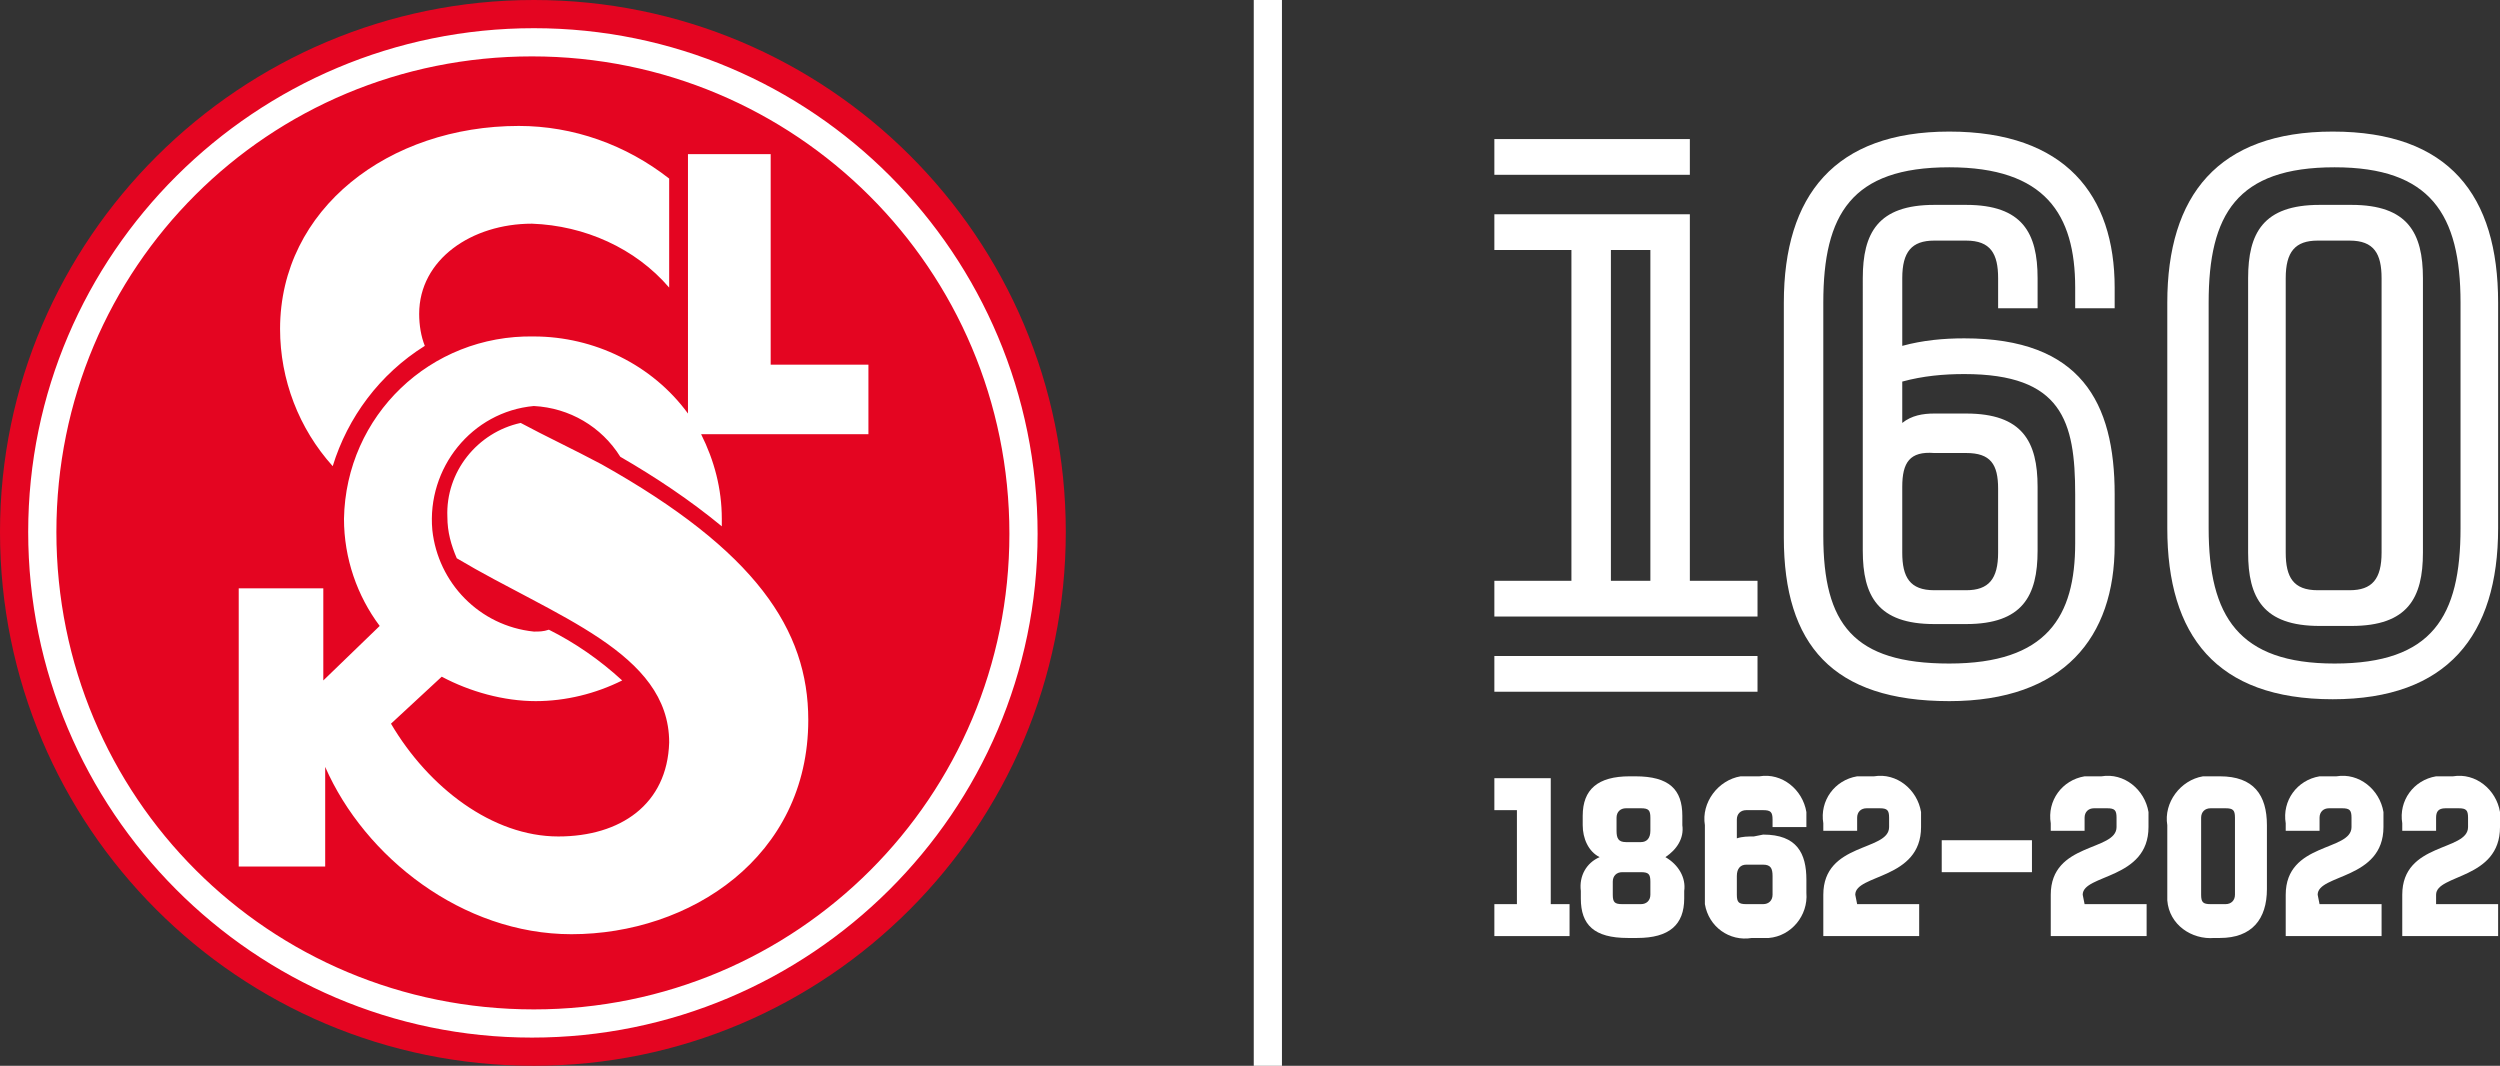 <?xml version="1.0" encoding="utf-8"?>
<!-- Generator: Adobe Illustrator 26.0.2, SVG Export Plug-In . SVG Version: 6.00 Build 0)  -->
<svg version="1.1" id="Vrstva_1" xmlns="http://www.w3.org/2000/svg" xmlns:xlink="http://www.w3.org/1999/xlink" x="0px" y="0px"
	 viewBox="0 0 133 56.7" style="enable-background:new 0 0 133 56.7;" xml:space="preserve">
<rect x="0" y="0" width="133" height="56.7" fill="#333333" stroke="none"/>
<style type="text/css">
	.st0{fill:#E40521;}
	.st1{fill:#FFFFFF;}
</style>
<path class="st0" d="M28.4,56.7C44,56.7,56.7,44,56.7,28.3S44,0,28.4,0S0,12.7,0,28.3c0,0,0,0,0,0C0,44,12.7,56.7,28.4,56.7z"/>
<path class="st1" d="M28.4,1.5c-14.8,0-26.9,12-26.9,26.8s12,26.9,26.8,26.9s26.9-12,26.9-26.8c0,0,0,0,0,0
	C55.2,13.5,43.2,1.5,28.4,1.5z M28.4,53.7C14.3,53.7,3,42.4,3,28.3S14.3,3,28.3,3s25.4,11.3,25.4,25.4c0,0,0,0,0,0
	C53.7,42.4,42.4,53.7,28.4,53.7z M37.3,23.1c0.7,1.4,1.1,2.9,1.1,4.5c0,0.1,0,0.3,0,0.4c-1.7-1.4-3.5-2.6-5.4-3.7
	c-1-1.6-2.7-2.6-4.6-2.7c-3.3,0.3-5.7,3.3-5.4,6.6c0.3,2.8,2.5,5.1,5.4,5.4c0.3,0,0.5,0,0.8-0.1c1.4,0.7,2.7,1.6,3.9,2.7
	c-1.4,0.7-3,1.1-4.6,1.1c-1.7,0-3.5-0.5-5-1.3l-2.7,2.5c2,3.4,5.4,6,8.9,6c3.3,0,5.8-1.7,5.9-5c0-4.8-6.1-6.7-11.3-9.8
	c-0.3-0.7-0.5-1.4-0.5-2.2c-0.1-2.4,1.6-4.5,3.9-5c1.3,0.7,2.8,1.4,4.3,2.2c8.2,4.6,11,8.8,11,13.6c0,7.3-6.3,11.4-12.6,11.4
	c-5.8,0-11-4.1-13.1-8.9v5.3h-4.6V31.3h4.5v4.9l3-2.9c-1.2-1.6-1.9-3.6-1.9-5.7c0.1-5.5,4.6-9.8,10.1-9.7c0,0,0,0,0,0
	c3.2,0,6.3,1.5,8.2,4.1V8.2H41v11.2h5.2v3.7L37.3,23.1z M17.7,24.8c-1.8-2-2.8-4.6-2.8-7.3c0-6.4,5.8-10.8,12.7-10.8
	c2.9,0,5.7,1,8,2.8v5.8c-1.8-2.1-4.5-3.3-7.3-3.4c-3.2,0-6,1.9-6,4.8c0,0.6,0.1,1.2,0.3,1.7C20.2,19.9,18.5,22.2,17.7,24.8z"/>
<path class="st1" d="M79.5,7.4h10.4v1.9H79.5V7.4z M79.5,30.9h4.1V13.3h-4.1v-1.9h10.4v19.5h3.6v1.9h-14L79.5,30.9z M79.5,34.9h14
	v1.9h-14V34.9z M85.7,13.3v17.6h2.1V13.3L85.7,13.3z"/>
<path class="st1" d="M110.4,16.4v-1.1c0-3.9-1.6-6.4-6.7-6.4l0,0c-5.2,0-6.7,2.5-6.7,7.2v12.4c0,4.7,1.6,6.8,6.7,6.8l0,0
	c5.2,0,6.7-2.5,6.7-6.4v-2.6c0-3.9-0.7-6.4-5.9-6.4l0,0c-1.1,0-2.2,0.1-3.3,0.4v2.2c0.5-0.4,1.1-0.5,1.7-0.5h1.7
	c3,0,3.8,1.5,3.8,3.9v3.4c0,2.4-0.8,3.9-3.8,3.9h-1.7c-3,0-3.8-1.5-3.8-3.9V14.8c0-2.4,0.8-3.9,3.8-3.9h1.7c3,0,3.8,1.5,3.8,3.9v1.6
	h-2.1v-1.6c0-1.3-0.4-2-1.7-2h-1.7c-1.2,0-1.7,0.6-1.7,2v3.6c1.1-0.3,2.2-0.4,3.3-0.4l0,0c6.2,0,8,3.4,8,8.3V29
	c0,4.9-2.7,8.3-8.8,8.3l0,0c-6.2,0-8.8-3-8.8-8.7V16.1c0-5.7,2.7-9.1,8.8-9.1l0,0c6.2,0,8.8,3.4,8.8,8.3v1.1H110.4z M101.2,25.9v3.5
	c0,1.3,0.4,2,1.7,2h1.7c1.2,0,1.7-0.6,1.7-2v-3.4c0-1.3-0.4-1.9-1.7-1.9h-1.7C101.6,24,101.2,24.6,101.2,25.9z"/>
<path class="st1" d="M115.3,16.1c0-5.7,2.7-9.1,8.8-9.1l0,0c6.2,0,8.8,3.4,8.8,9.1v12c0,5.7-2.7,9.1-8.8,9.1l0,0
	c-6.2,0-8.8-3.4-8.8-9.1L115.3,16.1z M117.5,28.1c0,4.7,1.6,7.2,6.7,7.2l0,0c5.2,0,6.7-2.5,6.7-7.2v-12c0-4.7-1.6-7.2-6.7-7.2l0,0
	c-5.2,0-6.7,2.5-6.7,7.2L117.5,28.1z M119.6,14.8c0-2.4,0.8-3.9,3.8-3.9h1.7c3,0,3.8,1.5,3.8,3.9v14.6c0,2.4-0.8,3.9-3.8,3.9h-1.7
	c-3,0-3.8-1.5-3.8-3.9L119.6,14.8z M126.7,14.8c0-1.3-0.4-2-1.7-2h-1.7c-1.2,0-1.7,0.6-1.7,2v14.6c0,1.3,0.4,2,1.7,2h1.7
	c1.2,0,1.7-0.6,1.7-2L126.7,14.8z"/>
<path class="st1" d="M80.7,43.1h-1.2v-1.7h3v6.7h1v1.7h-4v-1.7h1.2V43.1z"/>
<path class="st1" d="M87,41.3c1.8,0,2.5,0.7,2.5,2.1v0.5c0.1,0.7-0.3,1.3-0.9,1.7c0.7,0.4,1.1,1.1,1,1.8v0.4c0,1.4-0.8,2.1-2.5,2.1
	h-0.5c-1.8,0-2.5-0.7-2.5-2.1v-0.4c-0.1-0.8,0.3-1.5,1-1.8c-0.6-0.3-0.9-1-0.9-1.7v-0.5c0-1.4,0.8-2.1,2.5-2.1H87z M86.3,46.4
	c-0.3,0-0.5,0.2-0.5,0.5v0.7c0,0.4,0.1,0.5,0.5,0.5h1c0.3,0,0.5-0.2,0.5-0.5v-0.7c0-0.4-0.1-0.5-0.5-0.5H86.3z M86.5,43
	c-0.3,0-0.5,0.2-0.5,0.5v0.7c0,0.4,0.1,0.6,0.5,0.6h0.8c0.3,0,0.5-0.2,0.5-0.6v-0.7c0-0.4-0.1-0.5-0.5-0.5H86.5z"/>
<path class="st1" d="M93.8,44.4c1.8,0,2.3,1,2.3,2.4v0.7c0.1,1.2-0.8,2.3-2,2.4c-0.2,0-0.3,0-0.5,0h-0.4c-1.2,0.2-2.3-0.6-2.5-1.8
	c0-0.2,0-0.4,0-0.7v-3.5c-0.2-1.2,0.7-2.4,1.9-2.6c0.2,0,0.4,0,0.6,0h0.4c1.2-0.2,2.3,0.7,2.5,1.9c0,0.2,0,0.3,0,0.5V44h-1.8v-0.4
	c0-0.4-0.1-0.5-0.5-0.5h-0.9c-0.3,0-0.5,0.2-0.5,0.5v1c0.3-0.1,0.6-0.1,0.9-0.1L93.8,44.4z M92.4,47.6c0,0.4,0.1,0.5,0.5,0.5h0.9
	c0.3,0,0.5-0.2,0.5-0.5v-1c0-0.4-0.1-0.6-0.5-0.6h-0.9c-0.3,0-0.5,0.2-0.5,0.6V47.6z"/>
<path class="st1" d="M98.8,48.1h3.3v1.7H97v-2.2c0-2.8,3.5-2.3,3.5-3.6v-0.5c0-0.4-0.1-0.5-0.5-0.5h-0.7c-0.3,0-0.5,0.2-0.5,0.5v0.7
	H97v-0.4c-0.2-1.2,0.6-2.3,1.8-2.5c0.2,0,0.4,0,0.7,0h0.2c1.2-0.2,2.3,0.7,2.5,1.9c0,0.2,0,0.4,0,0.6V44c0,2.8-3.5,2.5-3.5,3.6
	L98.8,48.1z"/>
<path class="st1" d="M108.1,44.7v1.7h-4.8v-1.7H108.1z"/>
<path class="st1" d="M110.9,48.1h3.3v1.7h-5.1v-2.2c0-2.8,3.5-2.3,3.5-3.6v-0.5c0-0.4-0.1-0.5-0.5-0.5h-0.7c-0.3,0-0.5,0.2-0.5,0.5
	v0.7h-1.8v-0.4c-0.2-1.2,0.6-2.3,1.8-2.5c0.2,0,0.4,0,0.7,0h0.2c1.2-0.2,2.3,0.7,2.5,1.9c0,0.2,0,0.4,0,0.6V44
	c0,2.8-3.5,2.5-3.5,3.6L110.9,48.1z"/>
<path class="st1" d="M115.3,43.9c-0.2-1.2,0.7-2.4,1.9-2.6c0.2,0,0.4,0,0.6,0h0.3c1.8,0,2.5,1,2.5,2.6v3.4c0,1.6-0.8,2.6-2.5,2.6
	h-0.3c-1.2,0.1-2.4-0.7-2.5-2c0-0.2,0-0.4,0-0.6V43.9z M117.1,47.6c0,0.4,0.1,0.5,0.5,0.5h0.8c0.3,0,0.5-0.2,0.5-0.5v-4.1
	c0-0.4-0.1-0.5-0.5-0.5h-0.8c-0.3,0-0.5,0.2-0.5,0.5V47.6z"/>
<path class="st1" d="M123.4,48.1h3.3v1.7h-5.1v-2.2c0-2.8,3.5-2.3,3.5-3.6v-0.5c0-0.4-0.1-0.5-0.5-0.5h-0.7c-0.3,0-0.5,0.2-0.5,0.5
	v0.7h-1.8v-0.4c-0.2-1.2,0.6-2.3,1.8-2.5c0.2,0,0.4,0,0.7,0h0.2c1.2-0.2,2.3,0.7,2.5,1.9c0,0.2,0,0.4,0,0.6V44
	c0,2.8-3.5,2.5-3.5,3.6L123.4,48.1z"/>
<path class="st1" d="M129.6,48.1h3.3v1.7h-5.1v-2.2c0-2.8,3.5-2.3,3.5-3.6v-0.5c0-0.4-0.1-0.5-0.5-0.5h-0.7c-0.4,0-0.5,0.2-0.5,0.5
	v0.7h-1.8v-0.4c-0.2-1.2,0.6-2.3,1.8-2.5c0.2,0,0.4,0,0.7,0h0.2c1.2-0.2,2.3,0.7,2.5,1.9c0,0.2,0,0.4,0,0.6V44
	c0,2.8-3.4,2.5-3.4,3.6V48.1z"/>
<rect x="66.7" y="0" class="st1" width="1.5" height="56.7"/>
</svg>
